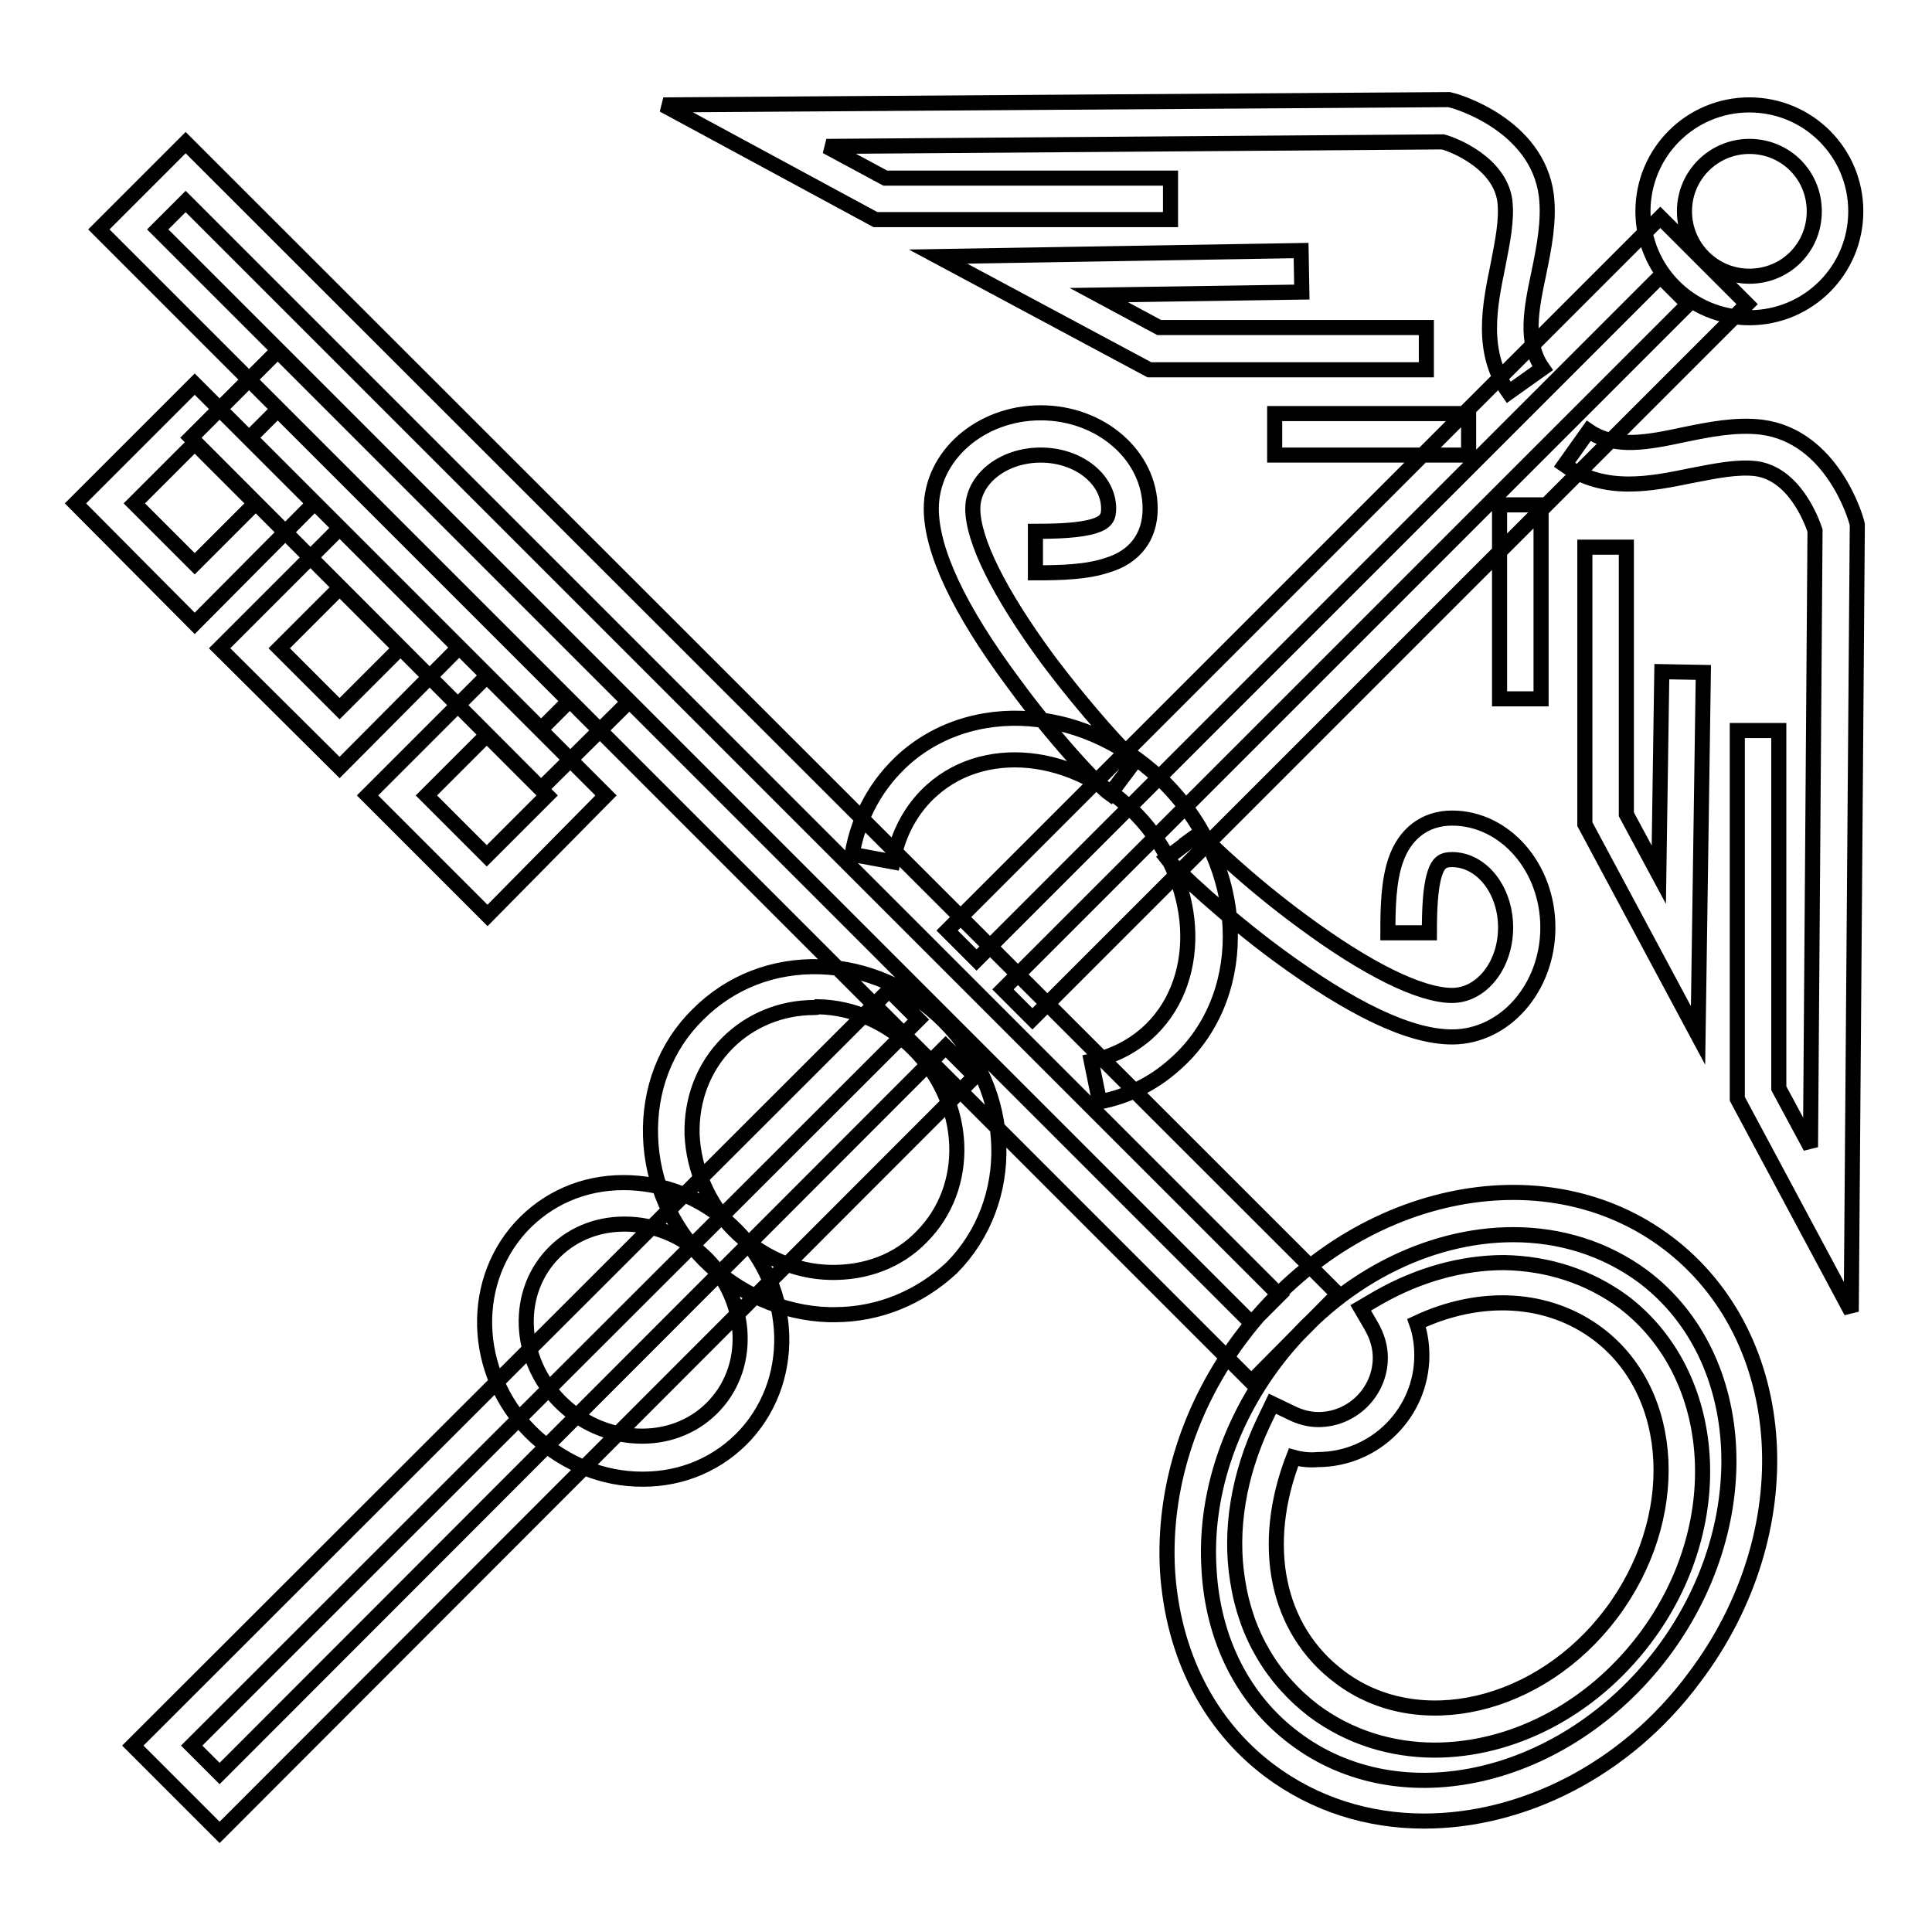 <?xml version="1.0" encoding="utf-8"?>
<!-- Svg Vector Icons : http://www.onlinewebfonts.com/icon -->
<!DOCTYPE svg PUBLIC "-//W3C//DTD SVG 1.1//EN" "http://www.w3.org/Graphics/SVG/1.1/DTD/svg11.dtd">
<svg version="1.1" xmlns="http://www.w3.org/2000/svg" xmlns:xlink="http://www.w3.org/1999/xlink" x="0px" y="0px" viewBox="0 0 256 256" enable-background="new 0 0 256 256" xml:space="preserve">
<g> <path stroke-width="2" fill-opacity="0" stroke="#000000"  d="M136.8,135l-3.9-3.9l90.8-90.8l-3.7-3.7l-90.6,90.6l-3.9-3.9L220,28.8l11.5,11.5L136.8,135z M29.1,242.8 l-11.5-11.5l100.2-100.1l3.9,3.9l-96.3,96.2l3.7,3.7l96.2-96.3l3.9,3.9L29.1,242.8z M165.8,183.1L13.1,30.4l11.5-11.5l152.7,152.6 L165.8,183.1z M20.9,30.4l144.9,144.9l3.7-3.7L24.6,26.7L20.9,30.4z M71.7,104.5L25.3,58l11.5-11.5L83.3,93L71.7,104.5z M33.1,58 l38.6,38.6l3.7-3.7L36.8,54.3L33.1,58z M231.8,42.1c-7.8,0-14.1-6.3-14.1-14.1c0-7.8,6.3-14.1,14.1-14.1c7.8,0,14.1,6.3,14.1,14.1 C245.9,35.8,239.6,42.1,231.8,42.1z M231.8,19.4c-4.7,0-8.6,3.8-8.6,8.6c0,4.7,3.8,8.6,8.6,8.6c4.8,0,8.6-3.8,8.6-8.6 C240.4,23.2,236.6,19.4,231.8,19.4z M188.7,241.3c-7.4,0-14.5-2.2-20.5-6.7c-8.1-6.1-12.8-15.5-13.5-26.5 c-0.6-10.8,2.9-21.9,9.9-31.1c14.6-19.3,39.9-24.8,56.4-12.3c16.5,12.5,18.1,38.3,3.5,57.6C215.3,234.7,201.6,241.3,188.7,241.3 L188.7,241.3z M200.5,163.6c-11.2,0-23.2,5.9-31.5,16.8c-6.2,8.2-9.4,18-8.8,27.5c0.5,9.3,4.5,17.3,11.3,22.4 c14.1,10.7,35.9,5.6,48.7-11.2c12.7-16.8,11.7-39.2-2.4-49.9C212.7,165.4,206.7,163.6,200.5,163.6L200.5,163.6z M85.1,196 c-5.2,0-10.1-2-14.1-5.6c-8.2-7.5-9.1-20-2-27.8c3.5-3.8,8.3-5.9,13.6-5.9c5.2,0,10.3,1.9,14.2,5.6c8.2,7.5,9.1,20,2,27.8 c-3.5,3.8-8.3,5.9-13.6,5.9H85.1z M82.8,162.2h-0.1c-3.8,0-7.2,1.5-9.6,4.1c-5.1,5.5-4.3,14.5,1.6,19.9c2.9,2.7,6.6,4.1,10.4,4.1 c3.8,0,7.2-1.5,9.6-4.1c5.1-5.5,4.3-14.5-1.6-19.9C90.3,163.7,86.6,162.2,82.8,162.2z M110.6,174.2h-0.8c-6.1-0.2-12-2.8-16.4-7.2 c-4.5-4.5-7-10.3-7.2-16.4c-0.2-6.2,2-12,6.3-16.2c4.3-4.3,10-6.5,16.2-6.3c6.1,0.2,12,2.8,16.4,7.2c9.3,9.3,9.7,23.9,1,32.7 C121.9,171.9,116.5,174.2,110.6,174.2z M107.9,133.5c-4.4,0-8.5,1.7-11.5,4.7c-3.2,3.2-4.8,7.5-4.7,12.1c0.2,4.7,2.2,9.3,5.6,12.7 c3.5,3.5,8,5.5,12.7,5.6c4.7,0.1,9-1.5,12.1-4.7c6.6-6.6,6.2-17.7-1-24.9c-3.5-3.5-8-5.5-12.7-5.6 C108.3,133.5,108.1,133.5,107.9,133.5z M145.7,146l-1.1-5.4c2.8-0.6,5.2-1.8,7.3-3.6c7.5-6.6,7.3-19.3-0.5-28.2 c-7.8-8.9-20.4-10.8-27.9-4.1c-2.7,2.4-4.5,5.7-5.2,9.5l-5.4-1c0.9-5.1,3.3-9.4,7-12.7c9.8-8.6,25.8-6.6,35.7,4.6 c9.9,11.2,9.9,27.4,0,36C152.8,143.6,149.4,145.3,145.7,146L145.7,146z M147.1,105.2c-1.7-1.2-7.7-7.7-12.8-14.7 c-7.3-9.8-10.9-17.6-10.9-23.1c0-7,6.5-12.7,14.5-12.7c8,0,14.5,5.7,14.5,12.7c0,3.7-2,6.4-5.7,7.5c-2.7,0.9-6,1-9.5,1v-5.5 c2.9,0,5.9-0.1,7.8-0.7c1.6-0.5,1.9-1.2,1.9-2.3c0-3.9-4-7.1-9-7.1c-5,0-9,3.2-9,7.1c0,4.2,3.5,11.2,9.8,19.8 c5.3,7.1,10.7,12.9,11.7,13.6L147.1,105.2z M192.4,137.4c-5.6,0-13.3-3.7-23.1-10.9c-6.9-5.1-13.4-11.1-14.7-12.8l4.4-3.3l-2.2,1.6 l2.2-1.6c0.7,0.9,6.5,6.5,13.6,11.7c8.5,6.3,15.6,9.8,19.8,9.8c3.9,0,7.1-4,7.1-9s-3.2-9-7.1-9c-1.1,0-1.8,0.3-2.3,1.9 c-0.6,1.9-0.7,4.9-0.7,7.8h-5.5c0-3.5,0.1-6.8,1-9.5c1.2-3.6,3.9-5.7,7.5-5.7c7,0,12.7,6.5,12.7,14.5S199.4,137.4,192.4,137.4z  M25.8,82.6L10,66.7l15.8-15.8l15.8,15.8L25.8,82.6z M17.8,66.7l8,8l8-8l-8-8L17.8,66.7z M45,101.7L29.1,85.9L45,70l15.8,15.8 L45,101.7z M37,85.9l8,8l8-8l-8-8L37,85.9z M64.6,121.3l-15.9-15.9l15.8-15.8l15.8,15.8L64.6,121.3z M56.5,105.4l8,8l8-8l-8-8 L56.5,105.4z M199.9,52c-3.8-5.4-2.5-11.5-1.4-16.9c0.6-3.1,1.2-6,0.9-8.5c-0.7-5-6.7-7.4-8.2-7.8l-81.7,0.6l7.8,4.2h37.8v5.5H116 L87.9,13.9L192,13.2l0.4,0.1c0.5,0.1,11.3,3.2,12.5,12.6c0.4,3.4-0.3,6.9-1,10.3c-1,4.7-1.9,9.2,0.5,12.6L199.9,52z M189,49h-36.7 l-28-15l48.1-0.8l0.1,5.5l-26.9,0.4l8,4.3H189V49z M168.9,54.8h25.7v5.5h-25.7V54.8z M225,137.2l-15-28V72.5h5.5v35.4l4.3,8 l0.4-26.9l5.5,0.1L225,137.2z M198.7,66.9h5.5v25.7h-5.5V66.9z M245.3,173.8l-15.1-28.2V96.8h5.5v47.4l4.2,7.8l0.6-81.7 c-0.5-1.5-2.8-7.5-7.8-8.2c-2.5-0.3-5.4,0.3-8.5,0.9c-5.4,1.1-11.5,2.4-16.9-1.4l3.2-4.5c3.5,2.4,7.9,1.5,12.6,0.5 c3.4-0.7,6.9-1.4,10.3-1c9.4,1.2,12.5,12.1,12.6,12.5l0.1,0.4v0.4L245.3,173.8z M190.1,231.9c-5.7,0-11.3-1.7-16-5.2 c-5.5-4.2-9-10.1-10.1-17.2c-1.1-6.7,0.1-14,3.4-21l1.2-2.5l2.5,1.2c1.2,0.6,2.4,0.9,3.6,0.9c4.5,0,8.2-3.7,8.2-8.2 c0-1.4-0.4-2.8-1.2-4.2l-1.4-2.4l2.4-1.4c5.3-3,11-4.6,16.6-4.6c5.9,0.1,11.3,1.9,15.8,5.2c12.8,9.7,14.1,29.8,2.8,44.7 C210.7,226.7,200.2,231.9,190.1,231.9L190.1,231.9z M171.4,193.1c-4.5,11.6-2.3,22.8,6.1,29.1c10.4,7.9,26.6,4.1,36-8.4 c9.4-12.5,8.7-29.1-1.7-37c-6.6-5-15.6-5.5-24.1-1.5c0.5,1.4,0.7,2.9,0.7,4.3c0,7.6-6.2,13.8-13.8,13.8 C173.6,193.5,172.5,193.4,171.4,193.1z"/></g>
</svg>